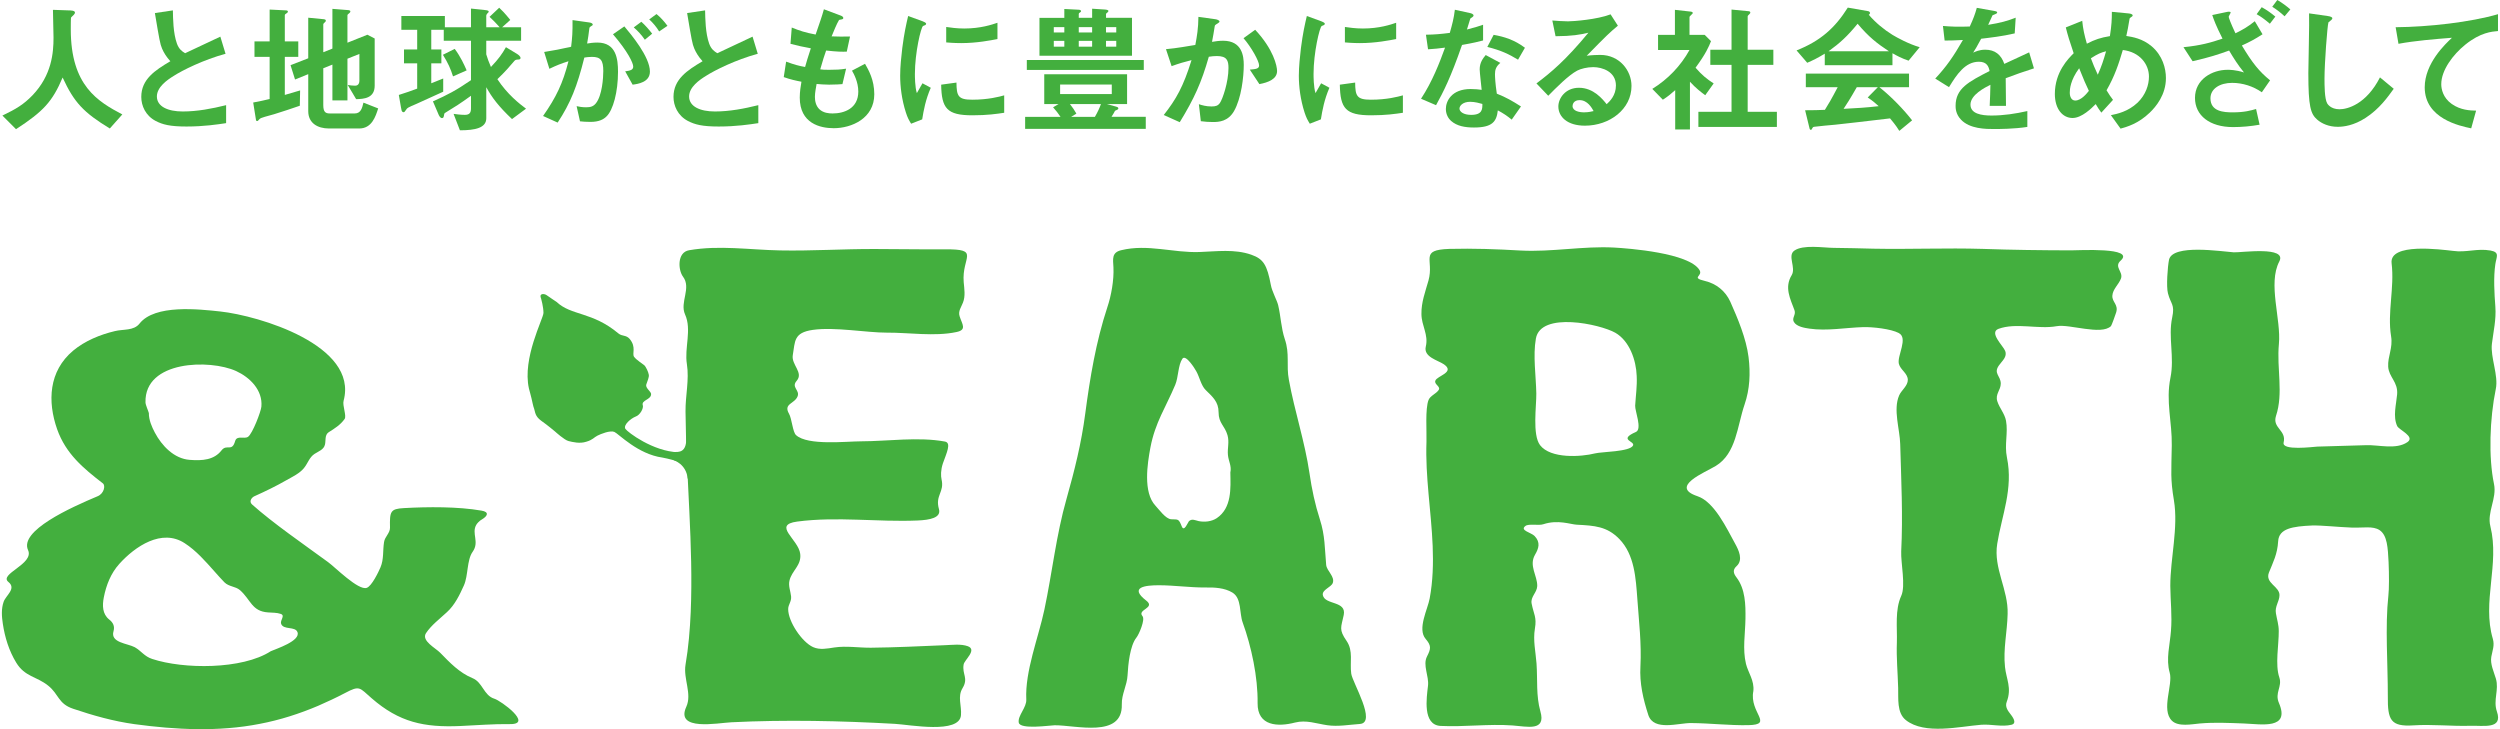 <?xml version="1.0" encoding="utf-8"?>
<!-- Generator: Adobe Illustrator 25.4.5, SVG Export Plug-In . SVG Version: 6.00 Build 0)  -->
<svg version="1.1" id="レイヤー_1" xmlns="http://www.w3.org/2000/svg" xmlns:xlink="http://www.w3.org/1999/xlink" x="0px"
	 y="0px" width="240px" height="70px" viewBox="0 0 240 70" enable-background="new 0 0 240 70" xml:space="preserve">
<g>
	<g>
		<path fill="#43AF3E" d="M92.508,63.793c-0.16,0.957,0.486,1.295-0.105,2.272c-0.498,0.812-0.077,1.672-0.148,2.583
			c-0.127,1.847-4.941,0.919-6.342,0.841c-5.21-0.292-10.502-0.408-15.7-0.151c-1.305,0.063-5.419,0.883-4.327-1.489
			c0.564-1.236-0.3-2.694-0.076-4.033c0.285-1.674,0.426-3.37,0.5-5.062c0.268-6.401-0.449-12.839-0.5-19.251
			c-0.015-1.544,0.369-3.026,0.133-4.542c-0.256-1.557,0.49-3.303-0.178-4.778c-0.527-1.175,0.631-2.529-0.198-3.628
			c-0.465-0.615-0.59-2.337,0.594-2.534c2.907-0.501,5.794-0.037,8.73,0.019c3.04,0.06,6.068-0.146,9.116-0.135
			c2.224,0,4.452,0.048,6.684,0.03c3.497-0.03,1.622,0.708,1.825,3.151c0.058,0.634,0.178,1.348-0.071,1.963
			c-0.16,0.435-0.486,0.815-0.32,1.318c0.238,0.762,0.728,1.3-0.317,1.511c-2.089,0.444-4.586,0.041-6.688,0.055
			c-1.891,0.007-4.989-0.564-7.081-0.266c-1.869,0.266-1.7,1.099-1.932,2.433c-0.151,0.923,1.063,1.669,0.37,2.463
			c-0.537,0.615,0.315,0.89,0.097,1.471c-0.277,0.741-1.397,0.699-0.829,1.683c0.28,0.492,0.351,1.771,0.678,2.055
			c1.125,1.027,4.832,0.594,6.245,0.594c2.599-0.007,5.473-0.45,8.047,0.023c0.638,0.124,0.162,1.079-0.198,2.098
			c-0.215,0.654-0.202,1.204-0.128,1.532c0.292,1.248-0.63,1.506-0.25,2.853c0.235,0.832-0.858,1.044-2.048,1.095
			c-3.853,0.164-7.723-0.404-11.558,0.103c-2.434,0.323,0.133,1.706,0.29,3.11c0.128,1.113-0.819,1.599-1.035,2.565
			c-0.118,0.508,0.103,1.004,0.156,1.5c0.055,0.511-0.279,0.779-0.279,1.231c0,1.202,1.321,3.16,2.393,3.646
			c0.655,0.293,1.359,0.136,2.04,0.034c1.166-0.172,2.342,0.034,3.513,0.024c2.364-0.024,4.725-0.145,7.08-0.241
			c0.692-0.023,1.564-0.147,2.228,0.1C93.83,62.386,92.574,63.358,92.508,63.793"/>
		<path fill="#43AF3E" d="M168.322,66.341c0.107-1.008-0.498-1.766-0.708-2.607c-0.342-1.423-0.07-2.883-0.05-4.334
			c0.02-1.348-0.013-2.855-0.856-3.961c-0.288-0.374-0.405-0.721,0-1.087c0.664-0.6,0.206-1.541-0.142-2.17
			c-0.779-1.406-1.984-4.013-3.614-4.548c-2.726-0.913,0.729-2.276,1.757-2.901c1.977-1.199,2.059-3.825,2.768-5.893
			c0.511-1.489,0.573-3.013,0.384-4.56c-0.222-1.777-1.042-3.725-1.754-5.32c-0.466-1.021-1.338-1.725-2.422-1.984
			c-1.428-0.341-0.169-0.442-0.531-1.047c-1-1.657-6.829-2.084-8.205-2.163c-2.956-0.16-5.996,0.447-8.974,0.285
			c-2.261-0.131-4.542-0.216-6.832-0.156c-2.934,0.098-1.451,1.018-2.007,3.028c-0.308,1.102-0.694,2.068-0.678,3.228
			c0.008,1.123,0.692,1.973,0.42,3.112c-0.249,1.016,1.168,1.318,1.747,1.718c1.092,0.769-0.667,1.092-0.831,1.565
			c-0.142,0.366,0.569,0.564,0.304,0.914c-0.247,0.353-0.786,0.526-0.955,0.934c-0.337,0.837-0.169,3.041-0.201,4.014
			c-0.124,3.348,0.457,6.666,0.595,10.011c0.067,1.674,0.022,3.364-0.287,5.028c-0.181,1.029-1.211,2.935-0.387,3.889
			c0.547,0.648,0.519,0.923,0.133,1.677c-0.438,0.843,0.205,1.889,0.091,2.829c-0.131,1.14-0.54,3.75,1.204,3.847
			c2.293,0.114,4.599-0.211,6.919-0.045c1.409,0.103,3.227,0.594,2.667-1.351c-0.427-1.505-0.262-3.039-0.37-4.581
			c-0.081-1.136-0.35-2.215-0.156-3.368c0.19-1.094-0.114-1.374-0.313-2.391c-0.136-0.657,0.511-1.051,0.536-1.691
			c0.024-0.988-0.821-1.951-0.215-3.003c0.358-0.608,0.551-1.186-0.041-1.804c-0.33-0.337-1.451-0.533-0.877-0.962
			c0.304-0.242,1.288-0.016,1.716-0.166c1.413-0.466,2.607,0.015,3.213,0.045c1.706,0.087,2.904,0.16,4.077,1.366
			c1.475,1.508,1.59,3.784,1.739,5.777c0.156,2.211,0.407,4.249,0.295,6.462c-0.095,1.6,0.264,3.148,0.758,4.667
			c0.527,1.58,2.897,0.753,4.107,0.77c1.842,0.016,3.653,0.235,5.485,0.202C170.337,69.567,167.907,68.434,168.322,66.341
			 M157.047,41.468c-1.739,0.764-0.07,0.871-0.276,1.299c-0.298,0.609-3.015,0.597-3.642,0.758c-1.342,0.34-4.27,0.536-5.288-0.795
			c-0.749-1.009-0.338-3.75-0.355-4.957c-0.029-1.677-0.334-3.629-0.041-5.269c0.457-2.625,6.168-1.386,7.624-0.559
			c1.363,0.784,2.002,2.628,2.054,4.151c0.05,0.969-0.09,1.882-0.147,2.85C156.944,39.427,157.673,41.197,157.047,41.468"/>
		<path fill="#43AF3E" d="M203.574,25.028c1.475-1.315-4.077-0.993-4.769-0.993c-2.826-0.008-5.626-0.041-8.456-0.141
			c-3.501-0.107-7.005,0.05-10.502-0.02c-1.269-0.034-2.55-0.067-3.818-0.079c-0.98-0.007-2.936-0.337-3.777,0.268
			c-0.684,0.486,0.185,1.628-0.25,2.351c-0.721,1.184-0.136,2.266,0.268,3.367c0.167,0.448-0.284,0.74-0.056,1.131
			c0.265,0.449,1.03,0.569,1.476,0.635c1.692,0.25,3.5-0.095,5.21-0.145c0.844-0.021,2.628,0.164,3.382,0.57
			c0.93,0.481-0.176,2.182,0.007,2.948c0.149,0.591,0.834,0.894,0.862,1.533c0.007,0.594-0.621,1.007-0.833,1.506
			c-0.597,1.365,0.066,3.237,0.101,4.67c0.096,3.428,0.269,6.892,0.096,10.31c-0.045,1.109,0.448,3.315,0,4.269
			c-0.614,1.356-0.374,3.001-0.416,4.467c-0.057,1.466,0.086,2.919,0.124,4.382c0.033,0.972-0.148,2.377,0.741,3.076
			c1.801,1.429,5.167,0.606,7.24,0.444c0.969-0.072,1.957,0.226,2.901,0c0.441-0.103,0.279-0.523-0.042-0.943
			c-0.3-0.387-0.613-0.772-0.415-1.269c0.499-1.314-0.044-2.17-0.169-3.326c-0.186-1.753,0.213-3.347,0.252-5.097
			c0.076-2.35-1.38-4.374-0.998-6.741c0.435-2.722,1.551-5.261,0.934-8.271c-0.26-1.26,0.124-2.361-0.09-3.534
			c-0.128-0.688-0.627-1.22-0.834-1.864c-0.226-0.701,0.33-1.069,0.33-1.71c-0.007-0.75-0.729-0.965-0.179-1.738
			c0.294-0.43,0.835-0.824,0.595-1.406c-0.18-0.468-1.57-1.757-0.637-2.107c1.7-0.621,3.817,0.064,5.591-0.257
			c1.235-0.228,4.267,0.904,5.21-0.008c0.063-0.067,0.442-1.13,0.491-1.293c0.256-0.779-0.405-1.006-0.358-1.637
			c0.042-0.626,0.617-1.069,0.827-1.639C203.853,26.086,202.914,25.626,203.574,25.028"/>
		<path fill="#43AF3E" d="M239.077,50.529c-0.348-1.365,0.645-2.685,0.345-4.074c-0.536-2.563-0.411-6.26,0.173-9.105
			c0.279-1.306-0.531-3.046-0.372-4.348c0.149-1.205,0.422-2.329,0.331-3.56c-0.095-1.269-0.191-2.808,0-4.094
			c0.103-0.691,0.451-1.129-0.465-1.298c-1.286-0.229-2.335,0.219-3.605,0.034c-1.155-0.128-6.125-0.807-5.89,1.186
			c0.288,2.377-0.423,4.714-0.049,7.018c0.188,1.116-0.337,1.928-0.279,2.916c0.064,1.005,0.954,1.458,0.859,2.648
			c-0.083,0.961-0.424,2.12,0.004,3.048c0.19,0.388,1.743,1.009,0.988,1.541c-1.104,0.756-2.763,0.247-3.986,0.297
			c-1.564,0.063-3.124,0.072-4.678,0.136c-0.408,0.025-3.418,0.415-3.225-0.392c0.293-1.187-1.109-1.38-0.734-2.552
			c0.732-2.197,0.055-4.526,0.28-6.915c0.228-2.351-1.081-5.779,0.037-7.913c0.792-1.504-3.672-0.843-4.369-0.88
			c-1.184-0.081-5.869-0.82-6.216,0.711c-0.135,0.651-0.277,2.587-0.103,3.225c0.28,1.078,0.678,1.036,0.405,2.332
			c-0.399,1.859,0.238,3.817-0.166,5.774c-0.46,2.257,0.166,4.262,0.128,6.496c-0.04,2.544-0.141,3.199,0.207,5.275
			c0.436,2.627-0.35,5.561-0.348,8.209c0.013,1.441,0.186,2.882,0.063,4.317c-0.095,1.322-0.499,2.695-0.122,4.011
			c0.338,1.155-0.855,3.566,0.215,4.617c0.615,0.606,1.916,0.331,2.662,0.265c1.434-0.127,2.817-0.052,4.267,0
			c1.642,0.061,4.448,0.609,3.344-1.969c-0.428-0.987,0.337-1.563,0.038-2.449c-0.422-1.22-0.043-3.153-0.056-4.453
			c0-0.622-0.168-1.083-0.271-1.699c-0.124-0.672,0.337-1.146,0.342-1.749c0.01-0.851-1.414-1.147-1.013-2.173
			c0.394-0.985,0.814-1.758,0.885-3.008c0.074-1.225,1.393-1.423,3.257-1.507c0.924-0.027,2.477,0.152,3.832,0.202
			c1.079,0.037,2-0.179,2.648,0.243c0.746,0.5,0.792,1.706,0.864,3.077c0.053,1.167,0.053,2.602-0.02,3.206
			c-0.327,2.962-0.045,6.647-0.053,9.661c-0.022,2.277,0.258,2.943,2.463,2.798c1.806-0.116,3.625,0.093,5.432,0.042
			c1.305-0.042,3.179,0.367,2.574-1.376c-0.374-1.095,0.223-2.068-0.095-3.15c-0.187-0.634-0.566-1.418-0.439-2.103
			c0.107-0.602,0.328-1.074,0.148-1.712C238.254,57.767,239.982,54.188,239.077,50.529"/>
		<path fill="#43AF3E" d="M129.719,64.673c-0.152-1.091,0.219-2.171-0.444-3.14c-0.77-1.117-0.527-1.285-0.276-2.496
			c0.28-1.376-1.798-0.943-2.004-1.894c-0.117-0.528,0.799-0.756,0.951-1.178c0.223-0.618-0.583-1.154-0.634-1.743
			c-0.141-1.581-0.103-2.807-0.6-4.348c-0.47-1.458-0.779-2.912-0.998-4.426c-0.452-3.075-1.433-5.962-1.981-8.986
			c-0.267-1.398,0.099-2.488-0.392-3.906c-0.357-1.065-0.379-2.17-0.637-3.257c-0.108-0.454-0.597-1.335-0.7-1.932
			c-0.367-1.932-0.702-2.503-1.886-2.917c-1.606-0.559-3.325-0.312-4.964-0.256c-2.536,0.091-4.97-0.792-7.511-0.176
			c-0.948,0.22-0.792,0.868-0.752,1.651c0.057,1.207-0.203,2.694-0.591,3.842c-1.091,3.311-1.658,6.739-2.116,10.194
			c-0.375,2.86-1.022,5.433-1.797,8.181c-0.984,3.433-1.383,7.14-2.128,10.65c-0.57,2.679-1.87,5.905-1.735,8.615
			c0.042,0.77-0.84,1.558-0.724,2.213c0.115,0.704,3.018,0.266,3.443,0.262c2.022-0.019,6.546,1.272,6.451-2
			c-0.029-0.984,0.502-1.821,0.552-2.799c0.055-1.013,0.222-2.838,0.861-3.634c0.23-0.283,0.853-1.712,0.573-2.04
			c-0.557-0.645,1.305-0.774,0.352-1.501c-1.668-1.292-0.086-1.471,1.258-1.467c1.475,0.006,2.949,0.224,4.424,0.215
			c0.851-0.019,1.849,0.029,2.595,0.486c0.911,0.552,0.658,1.99,0.988,2.87c0.843,2.335,1.466,5.247,1.433,7.74
			c-0.029,2.24,1.977,2.29,3.594,1.869c1.072-0.274,2.061,0.107,3.093,0.257c1.026,0.151,2.089-0.048,3.119-0.119
			C132.208,69.401,129.844,65.548,129.719,64.673 M118.113,45.357c0.029,1.504,0.156,3.406-1.31,4.39
			c-0.495,0.324-1.154,0.394-1.727,0.28c-0.305-0.066-0.663-0.276-0.948,0.02c-0.086,0.101-0.449,1.04-0.67,0.508
			c-0.321-0.808-0.355-0.665-1.027-0.706c-0.526-0.036-1.143-0.912-1.511-1.307c-1.198-1.281-0.774-4.017-0.479-5.588
			c0.454-2.4,1.484-3.87,2.382-6.012c0.314-0.745,0.263-1.876,0.685-2.503c0.316-0.47,1.211,0.964,1.349,1.23
			c0.297,0.532,0.452,1.347,0.886,1.771c0.66,0.651,1.241,1.128,1.241,2.14c0,1.059,0.593,1.28,0.856,2.198
			c0.19,0.672-0.02,1.235,0.041,1.894C117.932,44.263,118.254,44.737,118.113,45.357"/>
		<path fill="#43AF3E" d="M47.47,67.081c-1.043-0.312-1.125-1.585-2.116-1.982c-1.249-0.516-2.165-1.479-3.093-2.432
			c-0.438-0.455-1.832-1.15-1.369-1.879c0.511-0.774,1.329-1.384,2.006-2.015c0.758-0.686,1.215-1.638,1.636-2.571
			c0.428-0.957,0.272-2.439,0.844-3.237c0.673-0.948-0.136-1.753,0.345-2.584c0.078-0.135,0.297-0.388,0.561-0.53
			c0.522-0.309,0.704-0.704-0.051-0.83c-2.274-0.397-5.155-0.372-7.458-0.244c-1.306,0.073-1.369,0.316-1.335,1.885
			c0.005,0.517-0.499,0.867-0.57,1.369c-0.135,0.819-0.007,1.65-0.345,2.437c-0.186,0.436-0.833,1.797-1.319,1.965
			c-0.804,0.284-3.064-2.01-3.719-2.477c-2.422-1.769-5.276-3.734-7.291-5.53c-0.333-0.3-0.016-0.688,0.236-0.792
			c1.045-0.469,2.08-0.97,3.068-1.538c0.573-0.328,1.27-0.645,1.69-1.175c0.362-0.444,0.506-1.02,1.005-1.347
			c0.376-0.247,0.898-0.406,1.005-0.907c0.087-0.362-0.04-0.915,0.347-1.169c0.57-0.359,1.144-0.716,1.537-1.28
			c0.206-0.298-0.227-1.293-0.098-1.748c1.436-5.336-8.157-8.169-11.839-8.569c-2.083-0.223-6.28-0.701-7.753,1.163
			c-0.556,0.707-1.553,0.517-2.369,0.722c-1.419,0.338-2.865,0.931-3.995,1.869c-2.369,1.981-2.476,4.898-1.545,7.551
			c0.841,2.368,2.513,3.743,4.391,5.197c0.272,0.209,0.112,0.974-0.494,1.23c-2.614,1.1-7.546,3.322-6.688,5.177
			c0.613,1.344-2.855,2.294-1.88,3.064c0.777,0.634-0.243,1.27-0.464,1.893c-0.24,0.677-0.186,1.423-0.078,2.12
			c0.193,1.301,0.598,2.605,1.285,3.725c0.836,1.371,1.938,1.306,3.064,2.207c1.041,0.827,0.948,1.737,2.401,2.222
			c1.916,0.647,3.876,1.2,5.889,1.477c3.954,0.537,8.074,0.75,12.015-0.027c1.935-0.365,3.821-0.972,5.621-1.737
			c0.872-0.379,1.731-0.781,2.572-1.223c1.434-0.762,1.38-0.52,2.554,0.497c2.654,2.315,5.038,2.819,8.509,2.669
			c1.635-0.071,3.139-0.205,4.787-0.184C51.206,69.538,48.081,67.268,47.47,67.081 M13.967,38.628
			c-0.105-4.038,6.188-4.153,8.702-3.007c1.326,0.609,2.562,1.832,2.425,3.41c-0.036,0.462-0.85,2.599-1.28,2.901
			c-0.359,0.253-1.072-0.175-1.241,0.412c-0.309,1.09-0.799,0.236-1.306,0.892c-0.715,0.923-1.844,1.008-3.055,0.911
			c-1.496-0.108-2.682-1.356-3.345-2.615c-0.295-0.551-0.584-1.227-0.576-1.876C14.233,39.431,13.969,38.87,13.967,38.628
			 M25.996,62.515c-2.747,1.779-8.394,1.736-11.387,0.744c-0.747-0.241-1.05-0.771-1.664-1.122
			c-0.705-0.379-2.378-0.429-2.047-1.543c0.135-0.472-0.041-0.835-0.421-1.125c-0.651-0.525-0.664-1.341-0.511-2.123
			c0.23-1.177,0.678-2.317,1.491-3.216c1.514-1.678,4.074-3.417,6.269-1.986c1.107,0.715,1.993,1.736,2.854,2.703
			c0.317,0.358,0.634,0.716,0.968,1.058c0.442,0.432,1.046,0.371,1.487,0.745c1.05,0.926,1.129,2.04,2.706,2.142
			c0.386,0.033,0.836,0.01,1.202,0.141c0.478,0.151-0.074,0.602,0.044,0.948c0.219,0.621,1.352,0.22,1.57,0.802
			C28.884,61.53,26.49,62.295,25.996,62.515"/>
		<g>
			<path fill="#43AF3E" d="M51.951,28.682c-0.249-0.541,0.29-0.511,0.521-0.349c0.235,0.172,0.967,0.657,0.967,0.657
				c1.413,1.333,3.413,0.915,5.931,3.022c0.37,0.3,0.737,0.122,1.084,0.534c0.655,0.787,0.196,1.408,0.42,1.711
				c0.222,0.302,0.799,0.654,0.967,0.798c0.178,0.156,0.405,0.676,0.442,0.913c0.05,0.234-0.131,0.607-0.243,0.954
				c-0.095,0.32,0.448,0.658,0.465,0.892c0.029,0.57-0.969,0.58-0.795,1.099c0.087,0.265-0.252,0.933-0.696,1.081
				c-0.433,0.169-1.193,0.786-0.981,1.173c0.223,0.327,2.644,2.162,5.07,2.252l0.37,0.03l0.541-0.03l-0.024,0.317v0.3l0.107,0.45
				l-1.156-0.226c-0.037-0.013-0.749-0.224-1.34-0.331c-2.371-0.324-4.213-2.286-4.62-2.464c-0.413-0.174-1.319,0.201-1.631,0.359
				c-0.321,0.157-0.444,0.405-1.063,0.581c-0.627,0.209-1.314,0.033-1.709-0.064c-0.396-0.094-1.277-0.9-1.277-0.9
				s-0.722-0.613-1.348-1.051c-0.604-0.438-0.571-0.845-0.673-1.139c-0.112-0.275-0.171-0.687-0.261-1.028
				c-0.078-0.348-0.128-0.468-0.243-0.928c-0.65-2.908,1.372-6.678,1.397-7.248C52.174,29.476,51.951,28.682,51.951,28.682z"/>
			<path fill="#43AF3E" d="M64.661,44.179c0,0,1.225,0.341,1.361,1.79c0.551-0.819,0.428-1.947,0.428-1.947L64.661,44.179z"/>
			<path fill="#43AF3E" d="M64.707,43.397c0.401-0.022,1.281,0.145,1.165-1.559c0.548,0.805,0.628,1.748,0.628,1.748
				S64.703,43.607,64.707,43.397z"/>
		</g>
	</g>
	<g>
		<path fill="#43AF3E" d="M10.542,12.335c-2.52-1.537-3.425-2.493-4.53-4.893c-0.984,2.319-1.847,3.25-4.475,4.96l-1.307-1.308
			c1.322-0.633,2.036-1.064,2.886-1.941c1.859-1.94,2.022-4.097,2.022-5.541c0-0.362-0.041-2.101-0.055-2.668L6.59,0.997
			c0.149,0,0.608,0,0.608,0.204c0,0.067-0.027,0.12-0.109,0.216C7.062,1.455,6.846,1.632,6.819,1.686
			C6.795,1.739,6.795,2.643,6.795,2.818c0,5.432,2.614,6.928,4.947,8.168L10.542,12.335z"/>
		<path fill="#43AF3E" d="M17.902,12.146c-1.591,0-2.293-0.188-2.965-0.538c-0.97-0.514-1.374-1.457-1.374-2.306
			c0-1.684,1.307-2.548,2.791-3.424c-0.379-0.405-0.635-0.836-0.797-1.213c-0.188-0.445-0.256-0.836-0.687-3.411l1.727-0.257
			c0.013,0.756,0.024,2.184,0.39,3.196c0.188,0.513,0.471,0.729,0.783,0.916c1.549-0.727,1.725-0.808,3.383-1.591l0.499,1.645
			c-2.129,0.58-4.126,1.577-4.986,2.13c-0.608,0.377-1.605,1.064-1.605,1.968c0,0.97,1.064,1.441,2.481,1.441
			c1.401,0,2.801-0.269,4.165-0.607v1.726C20.895,11.944,19.589,12.146,17.902,12.146z"/>
		<path fill="#43AF3E" d="M28.782,10.151c-0.808,0.283-1.633,0.553-2.454,0.809c-0.134,0.041-0.781,0.216-0.915,0.256
			c-0.31,0.094-0.432,0.135-0.527,0.243c-0.08,0.094-0.134,0.162-0.202,0.162c-0.052,0-0.108-0.04-0.108-0.095l-0.269-1.684
			c0.54-0.095,1.133-0.229,1.578-0.338V5.46h-1.455V3.977h1.456V0.918l1.591,0.079c0.079,0,0.162,0.041,0.162,0.122
			c0,0.082-0.108,0.135-0.135,0.163c-0.067,0.04-0.162,0.095-0.162,0.174v2.52h1.293V5.46h-1.293v3.653
			c0.768-0.216,1.037-0.297,1.469-0.432L28.782,10.151z M34.485,12.335h-2.9c-1.105,0-1.993-0.526-1.993-1.657v-3.56l-1.268,0.514
			l-0.432-1.375l1.699-0.662V1.699l1.525,0.148c0.079,0.014,0.162,0.041,0.162,0.135c0,0.067-0.04,0.12-0.097,0.162
			c-0.092,0.08-0.146,0.135-0.146,0.203v2.668l0.876-0.351V0.85l1.564,0.124c0.093,0.013,0.162,0.053,0.162,0.12
			c0,0.055-0.041,0.108-0.08,0.148c-0.08,0.069-0.203,0.149-0.203,0.216v2.642l1.915-0.768l0.7,0.364v4.528
			c0,1.2-1.023,1.281-1.779,1.295l-0.808-1.36c0.243,0.04,0.485,0.066,0.714,0.066c0.392,0,0.405-0.39,0.405-0.484V5.177
			l-1.146,0.459V9.64h-1.444V6.202l-0.876,0.35v3.532c0,0.674,0.216,0.808,0.633,0.808h2.386c0.579,0,0.714-0.511,0.836-1.038
			l1.414,0.554C36.061,11.176,35.697,12.335,34.485,12.335z"/>
		<path fill="#43AF3E" d="M49.153,11.432c-1.307-1.241-1.929-2.075-2.47-3.06v2.979c0,0.93-1.062,1.158-2.532,1.158l-0.607-1.577
			c0.201,0.027,0.659,0.094,1.078,0.094s0.593-0.175,0.593-0.607V9.193c-1.105,0.797-1.523,1.051-2.317,1.537
			c-0.217,0.122-0.229,0.135-0.257,0.243c-0.042,0.257-0.055,0.364-0.216,0.364c-0.175,0-0.31-0.297-0.337-0.377l-0.526-1.228
			c1.415-0.634,2.198-1.038,3.653-2.034V3.91H42.6V2.859h-1.198v1.887h0.97v1.335h-0.97v1.914c0.322-0.122,0.486-0.19,1.146-0.459
			v1.268c-0.998,0.459-2.44,1.118-2.549,1.159C39.11,10.34,39.096,10.368,39,10.516c-0.148,0.216-0.175,0.257-0.269,0.257
			c-0.055,0-0.095-0.027-0.122-0.069c-0.053-0.067-0.066-0.108-0.122-0.431l-0.201-1.158c0.647-0.202,1.227-0.405,1.764-0.608V6.081
			h-1.266V4.746h1.266V2.859H38.53V1.538h4.177v1.078h2.507V0.823l1.199,0.122c0.243,0.029,0.5,0.041,0.5,0.163
			c0,0.067-0.039,0.107-0.122,0.175c-0.04,0.053-0.11,0.135-0.11,0.229v1.104h1.284c-0.5-0.565-0.796-0.835-0.97-0.998l0.928-0.876
			c0.243,0.23,0.5,0.471,1.065,1.173l-0.783,0.7h1.82V3.91h-3.344v1.307c0.071,0.271,0.285,0.849,0.448,1.214
			c0.755-0.795,1.064-1.24,1.441-1.901l1.024,0.62c0.188,0.108,0.377,0.268,0.377,0.418c0,0.134-0.134,0.149-0.256,0.149
			c-0.243,0.013-0.271,0.053-0.431,0.242c-0.364,0.431-0.78,0.916-1.535,1.643c0.956,1.456,2.115,2.36,2.75,2.832L49.153,11.432z
			 M43.491,7.334c-0.242-0.755-0.471-1.268-0.97-2.075l1.133-0.566c0.579,0.782,0.901,1.51,1.144,2.062L43.491,7.334z"/>
		<path fill="#43AF3E" d="M58.225,11.176c-0.283,0.283-0.727,0.526-1.534,0.526c-0.407,0-0.769-0.027-1.012-0.055l-0.324-1.456
			c0.243,0.054,0.526,0.109,0.915,0.109c0.422,0,0.69-0.081,0.933-0.378c0.606-0.755,0.713-2.453,0.713-3.101
			c0-1.037-0.255-1.361-1.092-1.361c-0.297,0-0.566,0.039-0.728,0.067c-0.687,2.763-1.334,4.381-2.561,6.241l-1.401-0.634
			c1.266-1.806,1.9-3.141,2.439-5.256c-0.728,0.228-1.158,0.403-1.833,0.727l-0.499-1.616c1.023-0.162,1.481-0.258,2.586-0.499
			c0.109-0.862,0.149-1.43,0.135-2.561l1.62,0.228c0.173,0.027,0.322,0.094,0.322,0.202c0,0.055-0.014,0.069-0.149,0.149
			c-0.162,0.107-0.162,0.107-0.187,0.283c-0.069,0.54-0.095,0.782-0.204,1.388c0.217-0.041,0.593-0.094,0.984-0.094
			c1.82,0,1.981,1.605,1.981,2.804C59.329,8.829,58.858,10.57,58.225,11.176z M60.732,8.129l-0.714-1.28
			c0.486-0.067,0.771-0.135,0.771-0.458c0-0.337-0.514-1.442-1.943-3.101l1.091-0.756c0.621,0.741,2.455,2.911,2.455,4.34
			C62.391,7.9,61.233,8.062,60.732,8.129z M61.905,3.815c-0.336-0.484-0.648-0.821-1.064-1.185l0.728-0.54
			c0.378,0.337,0.741,0.755,1.038,1.144L61.905,3.815z M63.28,3.02c-0.269-0.445-0.593-0.822-0.956-1.159l0.701-0.511
			c0.365,0.295,0.715,0.673,1.051,1.131L63.28,3.02z"/>
		<path fill="#43AF3E" d="M68.997,12.146c-1.591,0-2.292-0.188-2.967-0.538c-0.97-0.514-1.374-1.457-1.374-2.306
			c0-1.684,1.307-2.548,2.791-3.424c-0.377-0.405-0.634-0.836-0.795-1.213c-0.19-0.445-0.257-0.836-0.688-3.411l1.726-0.257
			c0.015,0.756,0.027,2.184,0.392,3.196c0.187,0.513,0.47,0.729,0.781,0.916c1.549-0.727,1.726-0.808,3.383-1.591l0.499,1.645
			c-2.128,0.58-4.125,1.577-4.986,2.13c-0.607,0.377-1.605,1.064-1.605,1.968c0,0.97,1.065,1.441,2.48,1.441
			c1.401,0,2.805-0.269,4.165-0.607v1.726C71.99,11.944,70.681,12.146,68.997,12.146z"/>
		<path fill="#43AF3E" d="M80.039,12.307c-1.308,0-3.262-0.458-3.262-2.939c0-0.565,0.093-1.119,0.162-1.523
			c-0.5-0.094-1.065-0.215-1.699-0.444l0.228-1.484c0.809,0.298,1.228,0.405,1.821,0.513c0.135-0.471,0.256-0.916,0.552-1.793
			c-0.836-0.162-1.185-0.227-1.954-0.431l0.122-1.564c0.756,0.31,1.293,0.485,2.292,0.674c0.403-1.173,0.606-1.739,0.794-2.426
			l1.55,0.58c0.109,0.039,0.31,0.107,0.31,0.256c0,0.162-0.188,0.12-0.405,0.188c-0.243,0.404-0.526,1.119-0.714,1.577
			c0.675,0.026,0.985,0.026,1.767,0.014L81.29,4.959c-0.459,0.014-0.876,0.014-1.982-0.108c-0.162,0.458-0.323,0.944-0.565,1.807
			c0.284,0.042,0.406,0.042,0.893,0.042c0.606,0,1.022-0.015,1.59-0.108l-0.351,1.482c-0.203,0.014-0.62,0.053-1.28,0.053
			c-0.515,0-0.837-0.04-1.202-0.067c-0.053,0.337-0.162,0.822-0.162,1.241c0,0.377,0.081,0.849,0.43,1.186
			c0.391,0.365,0.918,0.405,1.268,0.405c1.106,0,2.468-0.471,2.468-2.102c0-0.916-0.43-1.712-0.607-2.008l1.252-0.659
			c0.337,0.592,0.89,1.535,0.89,2.923C83.933,11.378,81.736,12.307,80.039,12.307z"/>
		<path fill="#43AF3E" d="M88.531,11.459l-1.064,0.418c-0.216-0.351-0.337-0.566-0.499-1.065c-0.405-1.253-0.552-2.507-0.552-3.545
			c0-0.862,0.107-1.861,0.202-2.655c0.188-1.457,0.376-2.278,0.564-3.075l1.376,0.5c0.094,0.039,0.35,0.134,0.35,0.242
			c0,0.027-0.014,0.08-0.067,0.122c-0.026,0.014-0.202,0.08-0.229,0.094c-0.202,0.12-0.781,2.562-0.781,4.597
			c0,0.228,0,1.266,0.188,1.847c0.162-0.284,0.243-0.418,0.54-0.944l0.797,0.431C88.867,9.531,88.666,10.595,88.531,11.459z
			 M93.356,11.069c-2.451,0-2.964-0.659-3.004-2.94l1.469-0.202c0.014,1.281,0.148,1.645,1.509,1.645
			c1.537,0,2.589-0.283,3.074-0.418v1.672C95.689,10.933,94.785,11.069,93.356,11.069z M92.277,4.138c-0.107,0-0.727,0-1.441-0.067
			V2.589c0.391,0.054,0.998,0.148,1.726,0.148c1.578,0,2.682-0.377,3.194-0.552v1.564C95.137,3.869,93.774,4.138,92.277,4.138z"/>
		<path fill="#43AF3E" d="M98.413,12.376v-1.159h3.397c-0.242-0.35-0.418-0.593-0.714-0.916l0.526-0.31h-1.374V7.132h7.952V9.99
			h-1.94l0.916,0.255c0.053,0.014,0.188,0.055,0.188,0.163c0,0.094-0.163,0.162-0.323,0.228c-0.055,0.108-0.149,0.297-0.337,0.579
			h3.29v1.159H98.413V12.376z M98.574,6.714V5.757h11.229v0.956H98.574z M99.789,5.353v-3.64h2.386v-0.85l1.361,0.069
			c0.08,0,0.242,0.026,0.242,0.134c0,0.067-0.04,0.094-0.108,0.135c-0.08,0.053-0.108,0.08-0.108,0.134v0.377h1.283V0.836
			l1.254,0.081c0.04,0,0.309,0.026,0.309,0.135c0,0.053-0.053,0.107-0.082,0.134c-0.013,0.014-0.148,0.122-0.148,0.134v0.392h2.493
			v3.64H99.789z M102.175,2.603h-1.011v0.511h1.011V2.603z M102.175,3.924h-1.011v0.553h1.011V3.924z M106.731,8.116h-4.96v0.916
			h4.96V8.116z M102.713,9.991c0.257,0.323,0.431,0.579,0.62,0.916l-0.499,0.309h2.278c0.271-0.471,0.432-0.822,0.58-1.226h-2.98
			V9.991z M104.844,2.603h-1.283v0.511h1.283V2.603z M104.844,3.924h-1.283v0.553h1.283V3.924z M107.161,2.603h-0.984v0.511h0.984
			V2.603z M107.161,3.924h-0.984v0.553h0.984V3.924z"/>
		<path fill="#43AF3E" d="M118.459,10.678c-0.579,0.984-1.442,1.037-2.021,1.037c-0.365,0-0.783-0.027-1.159-0.08l-0.187-1.631
			c0.295,0.094,0.687,0.216,1.212,0.216c0.405,0,0.62-0.068,0.808-0.337c0.257-0.365,0.822-1.996,0.822-3.357
			c0-0.714-0.149-1.146-1.119-1.146c-0.243,0-0.513,0.026-0.769,0.068c-0.701,2.468-1.415,4.043-2.79,6.282l-1.537-0.688
			c1.186-1.51,1.875-2.708,2.668-5.27c-0.66,0.162-1.213,0.323-1.913,0.579l-0.541-1.631c0.985-0.082,2.226-0.31,2.818-0.405
			c0.163-0.862,0.284-1.578,0.297-2.697l1.644,0.229c0.108,0.014,0.378,0.095,0.378,0.217c0,0.054-0.029,0.094-0.178,0.188
			c-0.243,0.149-0.267,0.163-0.283,0.297c-0.067,0.486-0.162,0.957-0.255,1.47c0.294-0.055,0.7-0.108,1.063-0.108
			c1.835,0,1.984,1.495,1.984,2.319C119.403,7.347,119.175,9.437,118.459,10.678z M120.9,8.075l-0.918-1.39
			c0.58-0.053,0.891-0.08,0.891-0.405c0-0.416-0.756-1.765-1.495-2.614l1.119-0.808c1.765,1.887,2.102,3.479,2.102,3.963
			C122.597,7.589,121.761,7.914,120.9,8.075z"/>
		<path fill="#43AF3E" d="M126.805,11.459l-1.064,0.418c-0.216-0.351-0.335-0.566-0.499-1.065c-0.405-1.253-0.554-2.507-0.554-3.545
			c0-0.862,0.109-1.861,0.202-2.655c0.188-1.457,0.378-2.278,0.566-3.075l1.374,0.5c0.094,0.039,0.351,0.134,0.351,0.242
			c0,0.027-0.014,0.08-0.069,0.122c-0.027,0.014-0.202,0.08-0.228,0.094c-0.202,0.12-0.783,2.562-0.783,4.597
			c0,0.228,0,1.266,0.188,1.847c0.163-0.284,0.243-0.418,0.54-0.944l0.795,0.431C127.142,9.531,126.94,10.595,126.805,11.459z
			 M131.631,11.069c-2.454,0-2.967-0.659-3.007-2.94l1.471-0.202c0.014,1.281,0.148,1.645,1.508,1.645
			c1.538,0,2.587-0.283,3.075-0.418v1.672C133.964,10.933,133.06,11.069,131.631,11.069z M130.553,4.138
			c-0.108,0-0.729,0-1.442-0.067V2.589c0.392,0.054,0.999,0.148,1.726,0.148c1.577,0,2.683-0.377,3.194-0.552v1.564
			C133.41,3.869,132.051,4.138,130.553,4.138z"/>
		<path fill="#43AF3E" d="M140.354,4.315c-1.092,3.154-1.791,4.503-2.493,5.783l-1.442-0.619c1.078-1.644,1.753-3.383,2.306-4.907
			c-0.62,0.081-1,0.122-1.633,0.161l-0.201-1.4c0.888-0.014,1.456-0.069,2.291-0.176c0.229-0.807,0.389-1.401,0.485-2.222
			l1.47,0.322c0.066,0.014,0.322,0.08,0.322,0.229c0,0.134-0.228,0.216-0.309,0.297c-0.014,0.014-0.271,0.876-0.323,1.05
			c0.794-0.201,1.199-0.336,1.549-0.458v1.509C141.919,4.004,141.5,4.112,140.354,4.315z M145.125,11.485
			c-0.458-0.377-0.808-0.606-1.334-0.89c-0.122,1.079-0.526,1.646-2.291,1.646c-0.862,0-1.631-0.136-2.198-0.634
			c-0.215-0.19-0.5-0.58-0.5-1.146c0-0.729,0.527-1.915,2.386-1.915c0.444,0,0.782,0.041,1.051,0.08
			c-0.027-0.309-0.19-1.684-0.19-1.966c0-0.648,0.312-1.054,0.579-1.376l1.403,0.755c-0.43,0.351-0.513,0.687-0.513,1.078
			c0,0.284,0.027,0.877,0.176,1.875c0.89,0.352,1.47,0.688,2.319,1.227L145.125,11.485z M141.136,9.773
			c-0.701,0-1.026,0.377-1.026,0.648c0,0.297,0.378,0.607,1.12,0.607c1.091,0,1.078-0.565,1.078-1.05
			C142.065,9.909,141.593,9.773,141.136,9.773z M145.733,5.73c-0.891-0.538-1.618-0.89-2.95-1.226l0.606-1.159
			c0.998,0.173,2.008,0.485,3.005,1.239L145.733,5.73z"/>
		<path fill="#43AF3E" d="M152.149,12.065c-1.684,0-2.547-0.85-2.547-1.847c0-0.768,0.662-1.792,1.98-1.792
			c1.401,0,2.279,1.104,2.656,1.577c0.296-0.271,0.891-0.837,0.891-1.793c0-1.335-1.307-1.766-2.184-1.766
			c-0.58,0-1.214,0.162-1.537,0.337c-0.836,0.444-2.021,1.644-2.777,2.413l-1.133-1.186c1.403-1.051,2.83-2.251,4.988-4.867
			c-0.808,0.19-1.549,0.325-3.153,0.337l-0.31-1.509c0.322,0.027,1.092,0.08,1.509,0.08c0.513,0,2.805-0.175,4.084-0.672
			l0.701,1.091c-0.808,0.673-1.037,0.891-2.993,2.885c0.447-0.068,1.106-0.081,1.307-0.081c1.835,0,2.993,1.496,2.993,2.979
			C156.626,10.487,154.522,12.065,152.149,12.065z M151.637,9.612c-0.552,0-0.672,0.391-0.672,0.566
			c0,0.471,0.619,0.607,1.103,0.607c0.434,0,0.729-0.082,0.918-0.122C152.812,10.353,152.406,9.612,151.637,9.612z"/>
		<path fill="#43AF3E" d="M163.703,9.141c-0.403-0.297-0.901-0.674-1.468-1.295v4.583h-1.416V8.655
			c-0.458,0.405-0.741,0.634-1.186,0.917l-1.012-1.038c1.484-0.916,2.724-2.197,3.572-3.734h-3.019V3.345h1.618v-2.4l1.565,0.175
			c0.079,0.014,0.146,0.055,0.146,0.122c0,0.055-0.052,0.109-0.094,0.136c-0.188,0.187-0.216,0.215-0.216,0.268v1.699h1.457
			l0.606,0.607c-0.201,0.513-0.498,1.212-1.483,2.548c0.634,0.727,1.093,1.091,1.739,1.509L163.703,9.141z M163.045,12.187V10.73
			h3.182V6.229h-2.036V4.772h2.036V0.918l1.656,0.16c0.07,0,0.149,0.055,0.149,0.123c0,0.039-0.027,0.094-0.067,0.134
			c-0.109,0.108-0.188,0.176-0.188,0.229v3.208h2.465v1.455h-2.465v4.503h2.804v1.456C170.581,12.187,163.045,12.187,163.045,12.187
			z"/>
		<path fill="#43AF3E" d="M183.225,5.824c-0.688-0.229-1.144-0.484-1.549-0.714v1.147h-6.498V5.151
			c-0.687,0.418-1.092,0.62-1.684,0.876L172.47,4.84c2.29-0.904,3.691-2.156,4.919-4.11l1.926,0.336
			c0.108,0.013,0.204,0.082,0.204,0.175c0,0.08-0.053,0.149-0.12,0.176c0.658,0.755,1.427,1.401,2.277,1.928
			c0.471,0.283,1.549,0.876,2.614,1.186L183.225,5.824z M182.335,12.564c-0.134-0.202-0.298-0.499-0.891-1.199
			c-1.846,0.228-4.878,0.565-5.27,0.607c-0.283,0.026-1.712,0.148-2.034,0.202c-0.069,0.015-0.108,0.04-0.134,0.095
			c-0.082,0.162-0.122,0.202-0.163,0.202s-0.108-0.055-0.122-0.122l-0.43-1.765c0.849,0,1.226-0.014,1.899-0.041
			c0.336-0.539,0.621-1.011,1.227-2.171h-3.058V7.064h9.908v1.307h-2.847c1.159,0.917,2.347,2.157,3.142,3.182L182.335,12.564z
			 M178.331,2.279c-0.97,1.187-1.684,1.846-2.79,2.643h5.796C180.192,4.166,179.398,3.547,178.331,2.279z M179.301,9.356
			l0.971-0.984h-2.021c-0.635,1.119-1.024,1.712-1.268,2.077c1.133-0.055,2.251-0.123,3.369-0.257
			C180.164,10.016,179.841,9.721,179.301,9.356z"/>
		<path fill="#43AF3E" d="M192.548,7.509c0,0.524,0.027,2.197,0.027,2.654h-1.565c0.041-0.766,0.055-1.427,0.069-2.022
			c-0.513,0.257-1.914,0.956-1.914,1.901c0,0.876,1.04,1.05,2.022,1.05c1.159,0,2.306-0.175,3.438-0.43v1.523
			c-1.28,0.202-2.776,0.202-3.207,0.202c-0.756,0-2.319,0-3.167-0.905c-0.514-0.538-0.514-1.132-0.514-1.322
			c0-1.67,1.241-2.304,3.262-3.343c-0.081-0.405-0.242-0.89-1.024-0.89c-1.321,0-2.128,1.227-2.871,2.44l-1.321-0.822
			c1.065-1.144,1.74-2.103,2.657-3.707c-0.769,0.041-1.187,0.055-1.755,0.055l-0.162-1.401c0.808,0.067,1.403,0.094,2.576,0.053
			c0.337-0.728,0.511-1.198,0.675-1.792l1.683,0.298c0.042,0.013,0.271,0.039,0.271,0.134c0,0.08-0.055,0.122-0.134,0.148
			c-0.027,0.015-0.299,0.136-0.312,0.136c-0.014,0.013-0.35,0.767-0.418,0.916c1.241-0.203,1.847-0.377,2.643-0.688l-0.095,1.509
			c-1.213,0.283-2.319,0.403-3.221,0.513c-0.432,0.796-0.538,0.984-0.768,1.335c0.174-0.081,0.579-0.283,1.158-0.283
			c0.93,0,1.523,0.472,1.833,1.362c1.578-0.742,1.754-0.823,2.385-1.106l0.46,1.535C194.192,6.903,193.546,7.132,192.548,7.509z"/>
		<path fill="#43AF3E" d="M206.378,10.812c-1.105,1.065-2.182,1.361-2.804,1.537l-0.929-1.293c0.607-0.122,1.643-0.337,2.562-1.2
			c0.794-0.769,1.092-1.712,1.092-2.508c0-1.172-0.877-2.359-2.508-2.547c-0.403,1.361-0.781,2.507-1.563,3.868
			c0.256,0.416,0.391,0.62,0.62,0.918l-1.119,1.226c-0.204-0.269-0.337-0.472-0.541-0.821c-0.391,0.391-1.334,1.335-2.224,1.335
			c-0.942,0-1.698-0.851-1.698-2.306c0-2.116,1.297-3.398,1.807-3.91c-0.377-1.092-0.579-1.765-0.756-2.479l1.577-0.634
			c0.081,0.808,0.203,1.348,0.445,2.197c0.782-0.405,1.32-0.58,2.212-0.727c0.162-1.051,0.188-1.605,0.188-2.333l1.564,0.149
			c0.12,0.014,0.432,0.04,0.432,0.202c0,0.067-0.055,0.094-0.19,0.188c-0.04,0.027-0.108,0.08-0.108,0.135
			c-0.162,0.943-0.174,1.038-0.31,1.644c0.593,0.094,1.55,0.242,2.441,0.998c1.038,0.891,1.361,2.103,1.361,3.047
			C207.93,9.099,206.971,10.245,206.378,10.812z M199.6,6.552c-0.85,1.146-0.902,2.022-0.902,2.345c0,0.391,0.162,0.755,0.525,0.755
			c0.569,0,1.119-0.687,1.308-0.93C200.245,8.116,200.031,7.644,199.6,6.552z M200.725,5.595c0.188,0.513,0.392,0.999,0.663,1.578
			c0.365-0.822,0.551-1.388,0.794-2.251C201.695,5.043,201.4,5.163,200.725,5.595z"/>
		<path fill="#43AF3E" d="M217.137,8.857c-0.836-0.578-1.833-0.902-2.856-0.902c-1.159,0-2.077,0.552-2.077,1.483
			c0,1.266,1.266,1.348,2.128,1.348c1.134,0,1.74-0.176,2.251-0.323l0.338,1.509c-0.837,0.148-1.699,0.228-2.548,0.228
			c-2.251,0-3.654-1.118-3.654-2.803c0-1.78,1.644-2.697,3.128-2.697c0.187,0,0.783,0,1.577,0.256
			c-0.593-0.729-0.971-1.336-1.429-2.103c-1.05,0.377-1.859,0.647-3.505,1.025l-0.876-1.348c1.644-0.161,2.643-0.445,3.748-0.822
			c-0.648-1.28-0.836-1.82-0.985-2.265l1.401-0.295c0.055-0.015,0.365-0.07,0.365,0.053c0,0.067-0.188,0.35-0.188,0.416
			c0,0.069,0.201,0.634,0.648,1.578c0.645-0.311,1.173-0.607,1.858-1.158l0.743,1.252c-0.756,0.485-1.212,0.728-1.983,1.079
			c0.999,1.671,1.672,2.507,2.708,3.343L217.137,8.857z M217.907,2.279c-0.391-0.336-0.849-0.687-1.268-0.916l0.485-0.673
			c0.514,0.284,0.905,0.565,1.308,0.904L217.907,2.279z M219.322,1.564c-0.377-0.351-0.741-0.633-1.186-0.916L218.621,0
			c0.471,0.269,0.93,0.619,1.254,0.904L219.322,1.564z"/>
		<path fill="#43AF3E" d="M227.102,11.311c-1.133,0.742-2.118,0.862-2.683,0.862c-0.85,0-1.535-0.31-1.966-0.688
			c-0.635-0.552-0.852-1.24-0.852-4.474c0-0.823,0.109-4.825,0.07-5.729l1.791,0.256c0.324,0.041,0.445,0.135,0.445,0.216
			c0,0.108-0.16,0.216-0.377,0.391c-0.108,0.351-0.378,3.91-0.378,5.392c0,0.621,0,1.929,0.257,2.386
			c0.026,0.041,0.323,0.566,1.187,0.566c0.755,0,2.562-0.472,3.882-3.06l1.32,1.093C229.245,9.289,228.436,10.448,227.102,11.311z"
			/>
		<path fill="#43AF3E" d="M236.668,4.287c-1.188,0.957-2.307,2.454-2.307,3.801c0,0.458,0.164,1.295,1,1.887
			c0.849,0.607,1.779,0.633,2.344,0.647l-0.47,1.698c-1.093-0.228-4.463-0.93-4.463-3.935c0-2.305,1.98-4.165,2.616-4.759
			c-1.713,0.134-3.532,0.283-5.135,0.579l-0.272-1.591c3.169-0.026,7.198-0.484,9.826-1.252V2.98
			C239.227,3.034,238.136,3.102,236.668,4.287z"/>
	</g>
</g>
</svg>
